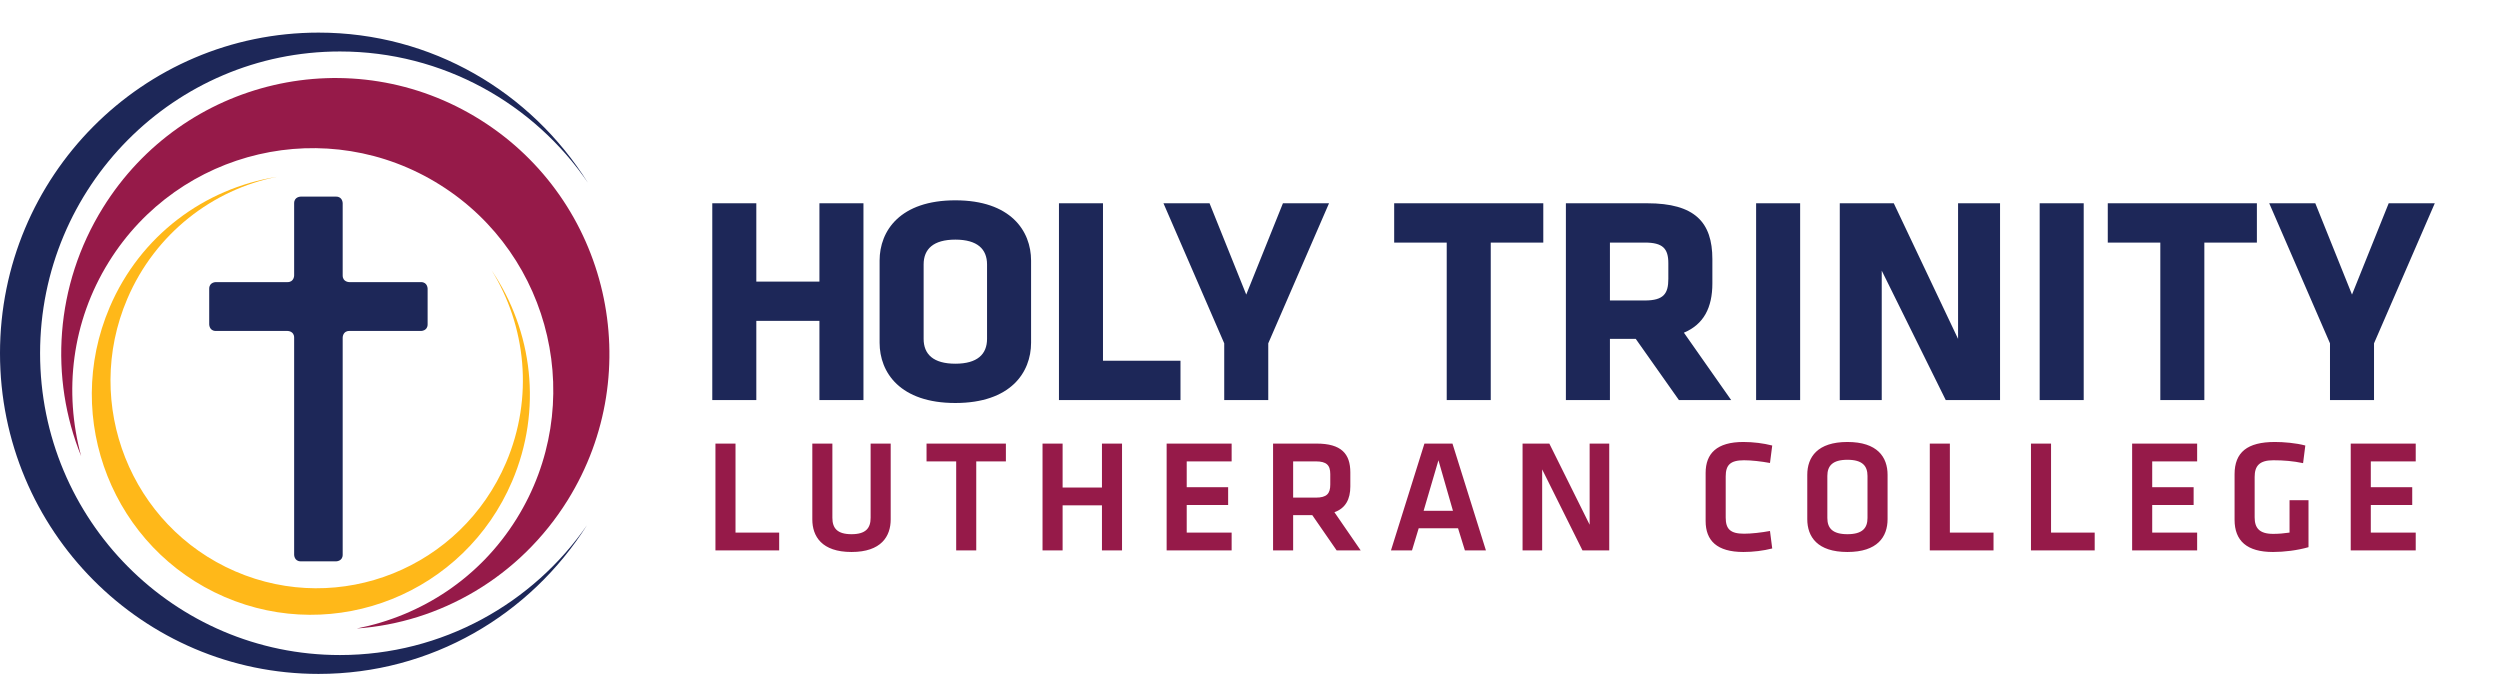 <?xml version="1.0" encoding="UTF-8"?>
<svg width="230px" height="62px" viewBox="0 0 230 62" version="1.1" xmlns="http://www.w3.org/2000/svg" xmlns:xlink="http://www.w3.org/1999/xlink">
    <title>sticky_nav_logo</title>
    <g id="sticky_nav_logo" stroke="none" stroke-width="1" fill="none" fill-rule="evenodd">
        <g id="Holy-Trinity-Lutheran-College_landscape_RGB-Copy" transform="translate(0, 3)">
            <path d="M10.009,21.102 C16.485,10.671 30.136,7.499 40.5,14.017 C50.863,20.535 54.015,34.275 47.539,44.706 C44.144,50.175 38.776,53.648 32.82,54.822 C40.435,54.29 47.805,50.136 52.233,43.005 C59.611,31.119 56.021,15.464 44.212,8.037 C32.404,0.611 16.85,4.225 9.471,16.11 C5.021,23.278 4.561,31.818 7.466,38.965 C5.855,33.033 6.591,26.607 10.009,21.102" id="Fill-1" fill="#961A49"></path>
            <path d="M27.061,22.344 C27.061,22.344 27.061,22.954 26.456,22.954 L19.853,22.954 C19.853,22.954 19.247,22.954 19.247,23.563 L19.247,26.839 C19.247,26.839 19.247,27.448 19.853,27.448 L26.456,27.448 C26.456,27.448 27.061,27.448 27.061,28.057 L27.061,48.033 C27.061,48.033 27.061,48.643 27.667,48.643 L30.921,48.643 C30.921,48.643 31.527,48.643 31.527,48.033 L31.527,28.057 C31.527,28.057 31.527,27.448 32.132,27.448 L38.736,27.448 C38.736,27.448 39.341,27.448 39.341,26.839 L39.341,23.563 C39.341,23.563 39.341,22.954 38.736,22.954 L32.132,22.954 C32.132,22.954 31.527,22.954 31.527,22.344 L31.527,15.698 C31.527,15.698 31.527,15.089 30.921,15.089 L27.667,15.089 C27.667,15.089 27.061,15.089 27.061,15.698 L27.061,22.344" id="Fill-2" fill="#1D2758"></path>
            <path d="M31.272,57.264 C16.038,57.264 3.688,44.834 3.688,29.5 C3.688,14.166 16.038,1.736 31.272,1.736 C40.776,1.736 49.156,6.573 54.084,13.806 C48.85,5.455 39.713,0 29.309,0 C13.122,0 0,13.208 0,29.5 C0,45.792 13.122,59 29.309,59 C39.669,59 48.773,53.59 54.006,45.313 C49.054,52.486 40.718,57.264 31.272,57.264" id="Fill-3" fill="#1D2758"></path>
            <path d="M46.557,39.564 C42.422,49.248 31.27,53.727 21.648,49.566 C12.025,45.404 7.576,34.18 11.71,24.495 C14.289,18.453 19.599,14.438 25.475,13.268 C18.814,14.33 12.911,18.658 10.088,25.272 C5.695,35.562 10.423,47.489 20.647,51.91 C30.871,56.331 42.721,51.573 47.113,41.283 C49.925,34.696 49.001,27.44 45.226,21.868 C48.384,26.962 49.12,33.559 46.557,39.564" id="Fill-4" fill="#FFB819"></path>
            <path d="M67.667,37.81 L65.821,37.81 L65.821,47.636 L71.684,47.636 L71.684,45.998 L67.667,45.998 L67.667,37.81 Z M80.097,37.81 L80.097,44.641 C80.097,45.6 79.643,46.146 78.339,46.146 C77.034,46.146 76.579,45.6 76.579,44.641 L76.579,37.81 L74.733,37.81 L74.733,44.788 C74.733,46.337 75.598,47.783 78.339,47.783 C81.08,47.783 81.944,46.337 81.944,44.788 L81.944,37.81 L80.097,37.81 Z M87.969,47.636 L89.815,47.636 L89.815,39.447 L92.542,39.447 L92.542,37.81 L85.242,37.81 L85.242,39.447 L87.969,39.447 L87.969,47.636 Z M103.227,47.636 L103.227,37.81 L101.38,37.81 L101.38,41.852 L97.76,41.852 L97.76,37.81 L95.913,37.81 L95.913,47.636 L97.76,47.636 L97.76,43.49 L101.38,43.49 L101.38,47.636 L103.227,47.636 Z M107.331,47.636 L113.311,47.636 L113.311,45.998 L109.178,45.998 L109.178,43.46 L112.989,43.46 L112.989,41.823 L109.178,41.823 L109.178,39.447 L113.311,39.447 L113.311,37.81 L107.331,37.81 L107.331,47.636 Z M125.184,47.636 L122.766,44.124 C123.792,43.756 124.231,42.929 124.231,41.749 L124.231,40.466 C124.231,38.739 123.396,37.81 121.124,37.81 L117.122,37.81 L117.122,47.636 L118.969,47.636 L118.969,44.39 L120.728,44.39 L122.971,47.636 L125.184,47.636 Z M122.385,40.613 L122.385,41.587 C122.385,42.413 122.062,42.782 121.051,42.782 L118.969,42.782 L118.969,39.447 L121.051,39.447 C122.033,39.447 122.385,39.787 122.385,40.613 Z M134.77,47.636 L136.705,47.636 L133.627,37.81 L131.047,37.81 L127.969,47.636 L129.904,47.636 L130.52,45.6 L134.14,45.6 L134.77,47.636 Z M132.337,39.344 L133.671,43.991 L130.974,43.991 L132.337,39.344 Z M145.588,47.636 L148.05,47.636 L148.05,37.81 L146.247,37.81 L146.247,45.275 L142.539,37.81 L140.076,37.81 L140.076,47.636 L141.879,47.636 L141.879,40.185 L145.588,47.636 Z M156.918,44.936 C156.918,46.736 157.958,47.783 160.392,47.783 C161.301,47.783 162.239,47.665 163.045,47.459 L162.839,45.85 C162.048,45.998 161.124,46.101 160.45,46.101 C159.175,46.101 158.765,45.659 158.765,44.611 L158.765,40.834 C158.765,39.787 159.175,39.344 160.45,39.344 C161.124,39.344 162.048,39.447 162.839,39.595 L163.045,37.987 C162.239,37.781 161.301,37.662 160.392,37.662 C157.958,37.662 156.918,38.71 156.918,40.51 L156.918,44.936 Z M173.657,40.687 C173.657,39.049 172.719,37.662 169.963,37.662 C167.208,37.662 166.269,39.049 166.269,40.687 L166.269,44.759 C166.269,46.396 167.208,47.783 169.963,47.783 C172.719,47.783 173.657,46.396 173.657,44.759 L173.657,40.687 Z M168.116,40.79 C168.116,39.861 168.585,39.3 169.963,39.3 C171.341,39.3 171.81,39.861 171.81,40.79 L171.81,44.655 C171.81,45.585 171.341,46.146 169.963,46.146 C168.585,46.146 168.116,45.585 168.116,44.655 L168.116,40.79 Z M179.388,37.81 L177.541,37.81 L177.541,47.636 L183.404,47.636 L183.404,45.998 L179.388,45.998 L179.388,37.81 Z M188.696,37.81 L186.849,37.81 L186.849,47.636 L192.712,47.636 L192.712,45.998 L188.696,45.998 L188.696,37.81 Z M196.156,47.636 L202.137,47.636 L202.137,45.998 L198.003,45.998 L198.003,43.46 L201.814,43.46 L201.814,41.823 L198.003,41.823 L198.003,39.447 L202.137,39.447 L202.137,37.81 L196.156,37.81 L196.156,47.636 Z M207.428,40.879 C207.428,39.876 207.853,39.344 209.143,39.344 C210.096,39.344 210.99,39.418 211.884,39.61 L212.089,37.987 C211.21,37.751 210.081,37.662 209.289,37.662 C206.754,37.662 205.581,38.607 205.581,40.628 L205.581,44.818 C205.581,46.765 206.725,47.783 209.114,47.783 C210.14,47.783 211.356,47.636 212.382,47.34 L212.382,43.018 L210.638,43.018 L210.638,45.998 C210.14,46.072 209.627,46.116 209.129,46.116 C207.838,46.116 207.428,45.555 207.428,44.596 L207.428,40.879 Z M216.267,47.636 L222.247,47.636 L222.247,45.998 L218.114,45.998 L218.114,43.46 L221.925,43.46 L221.925,41.823 L218.114,41.823 L218.114,39.447 L222.247,39.447 L222.247,37.81 L216.267,37.81 L216.267,47.636 L216.267,47.636 Z" id="Fill-5" fill="#961A49"></path>
            <path d="M79.438,33.805 L79.438,15.701 L75.387,15.701 L75.387,22.905 L69.581,22.905 L69.581,15.701 L65.53,15.701 L65.53,33.805 L69.581,33.805 L69.581,26.52 L75.387,26.52 L75.387,33.805 L79.438,33.805 Z M94.859,20.974 C94.859,18.229 92.968,15.429 87.891,15.429 C82.814,15.429 80.923,18.229 80.923,20.974 L80.923,28.531 C80.923,31.276 82.814,34.076 87.891,34.076 C92.968,34.076 94.859,31.276 94.859,28.531 L94.859,20.974 Z M90.808,28.178 C90.808,29.591 89.916,30.461 87.891,30.461 C85.866,30.461 84.974,29.591 84.974,28.178 L84.974,21.328 C84.974,19.914 85.866,19.045 87.891,19.045 C89.916,19.045 90.808,19.914 90.808,21.328 L90.808,28.178 Z M108.605,33.805 L108.605,30.189 L101.475,30.189 L101.475,15.701 L97.424,15.701 L97.424,33.805 L108.605,33.805 Z M122.27,15.701 L118.03,15.701 L114.654,24.101 L111.278,15.701 L107.039,15.701 L112.629,28.586 L112.629,33.805 L116.68,33.805 L116.68,28.586 L122.27,15.701 Z M141.983,19.317 L141.983,15.701 L128.264,15.701 L128.264,19.317 L133.098,19.317 L133.098,33.805 L137.149,33.805 L137.149,19.317 L141.983,19.317 Z M154.46,33.805 L159.267,33.805 L154.919,27.607 C156.728,26.846 157.538,25.324 157.538,23.068 L157.538,20.839 C157.538,17.441 155.918,15.701 151.543,15.701 L144.062,15.701 L144.062,33.805 L148.113,33.805 L148.113,28.178 L150.49,28.178 L154.46,33.805 Z M153.487,22.66 C153.487,24.019 153.055,24.644 151.327,24.644 L148.113,24.644 L148.113,19.317 L151.327,19.317 C152.974,19.317 153.487,19.86 153.487,21.219 L153.487,22.66 Z M161.562,33.805 L165.613,33.805 L165.613,15.701 L161.562,15.701 L161.562,33.805 Z M179.008,33.805 L184.004,33.805 L184.004,15.701 L180.142,15.701 L180.142,28.178 L174.228,15.701 L169.259,15.701 L169.259,33.805 L173.12,33.805 L173.12,21.899 L179.008,33.805 Z M187.65,33.805 L191.701,33.805 L191.701,15.701 L187.65,15.701 L187.65,33.805 Z M207.634,19.317 L207.634,15.701 L193.915,15.701 L193.915,19.317 L198.749,19.317 L198.749,33.805 L202.8,33.805 L202.8,19.317 L207.634,19.317 Z M224,15.701 L219.76,15.701 L216.384,24.101 L213.008,15.701 L208.769,15.701 L214.359,28.586 L214.359,33.805 L218.41,33.805 L218.41,28.586 L224,15.701 L224,15.701 Z" id="Fill-6" fill="#1D2758"></path>
        </g>
    </g>
</svg>
